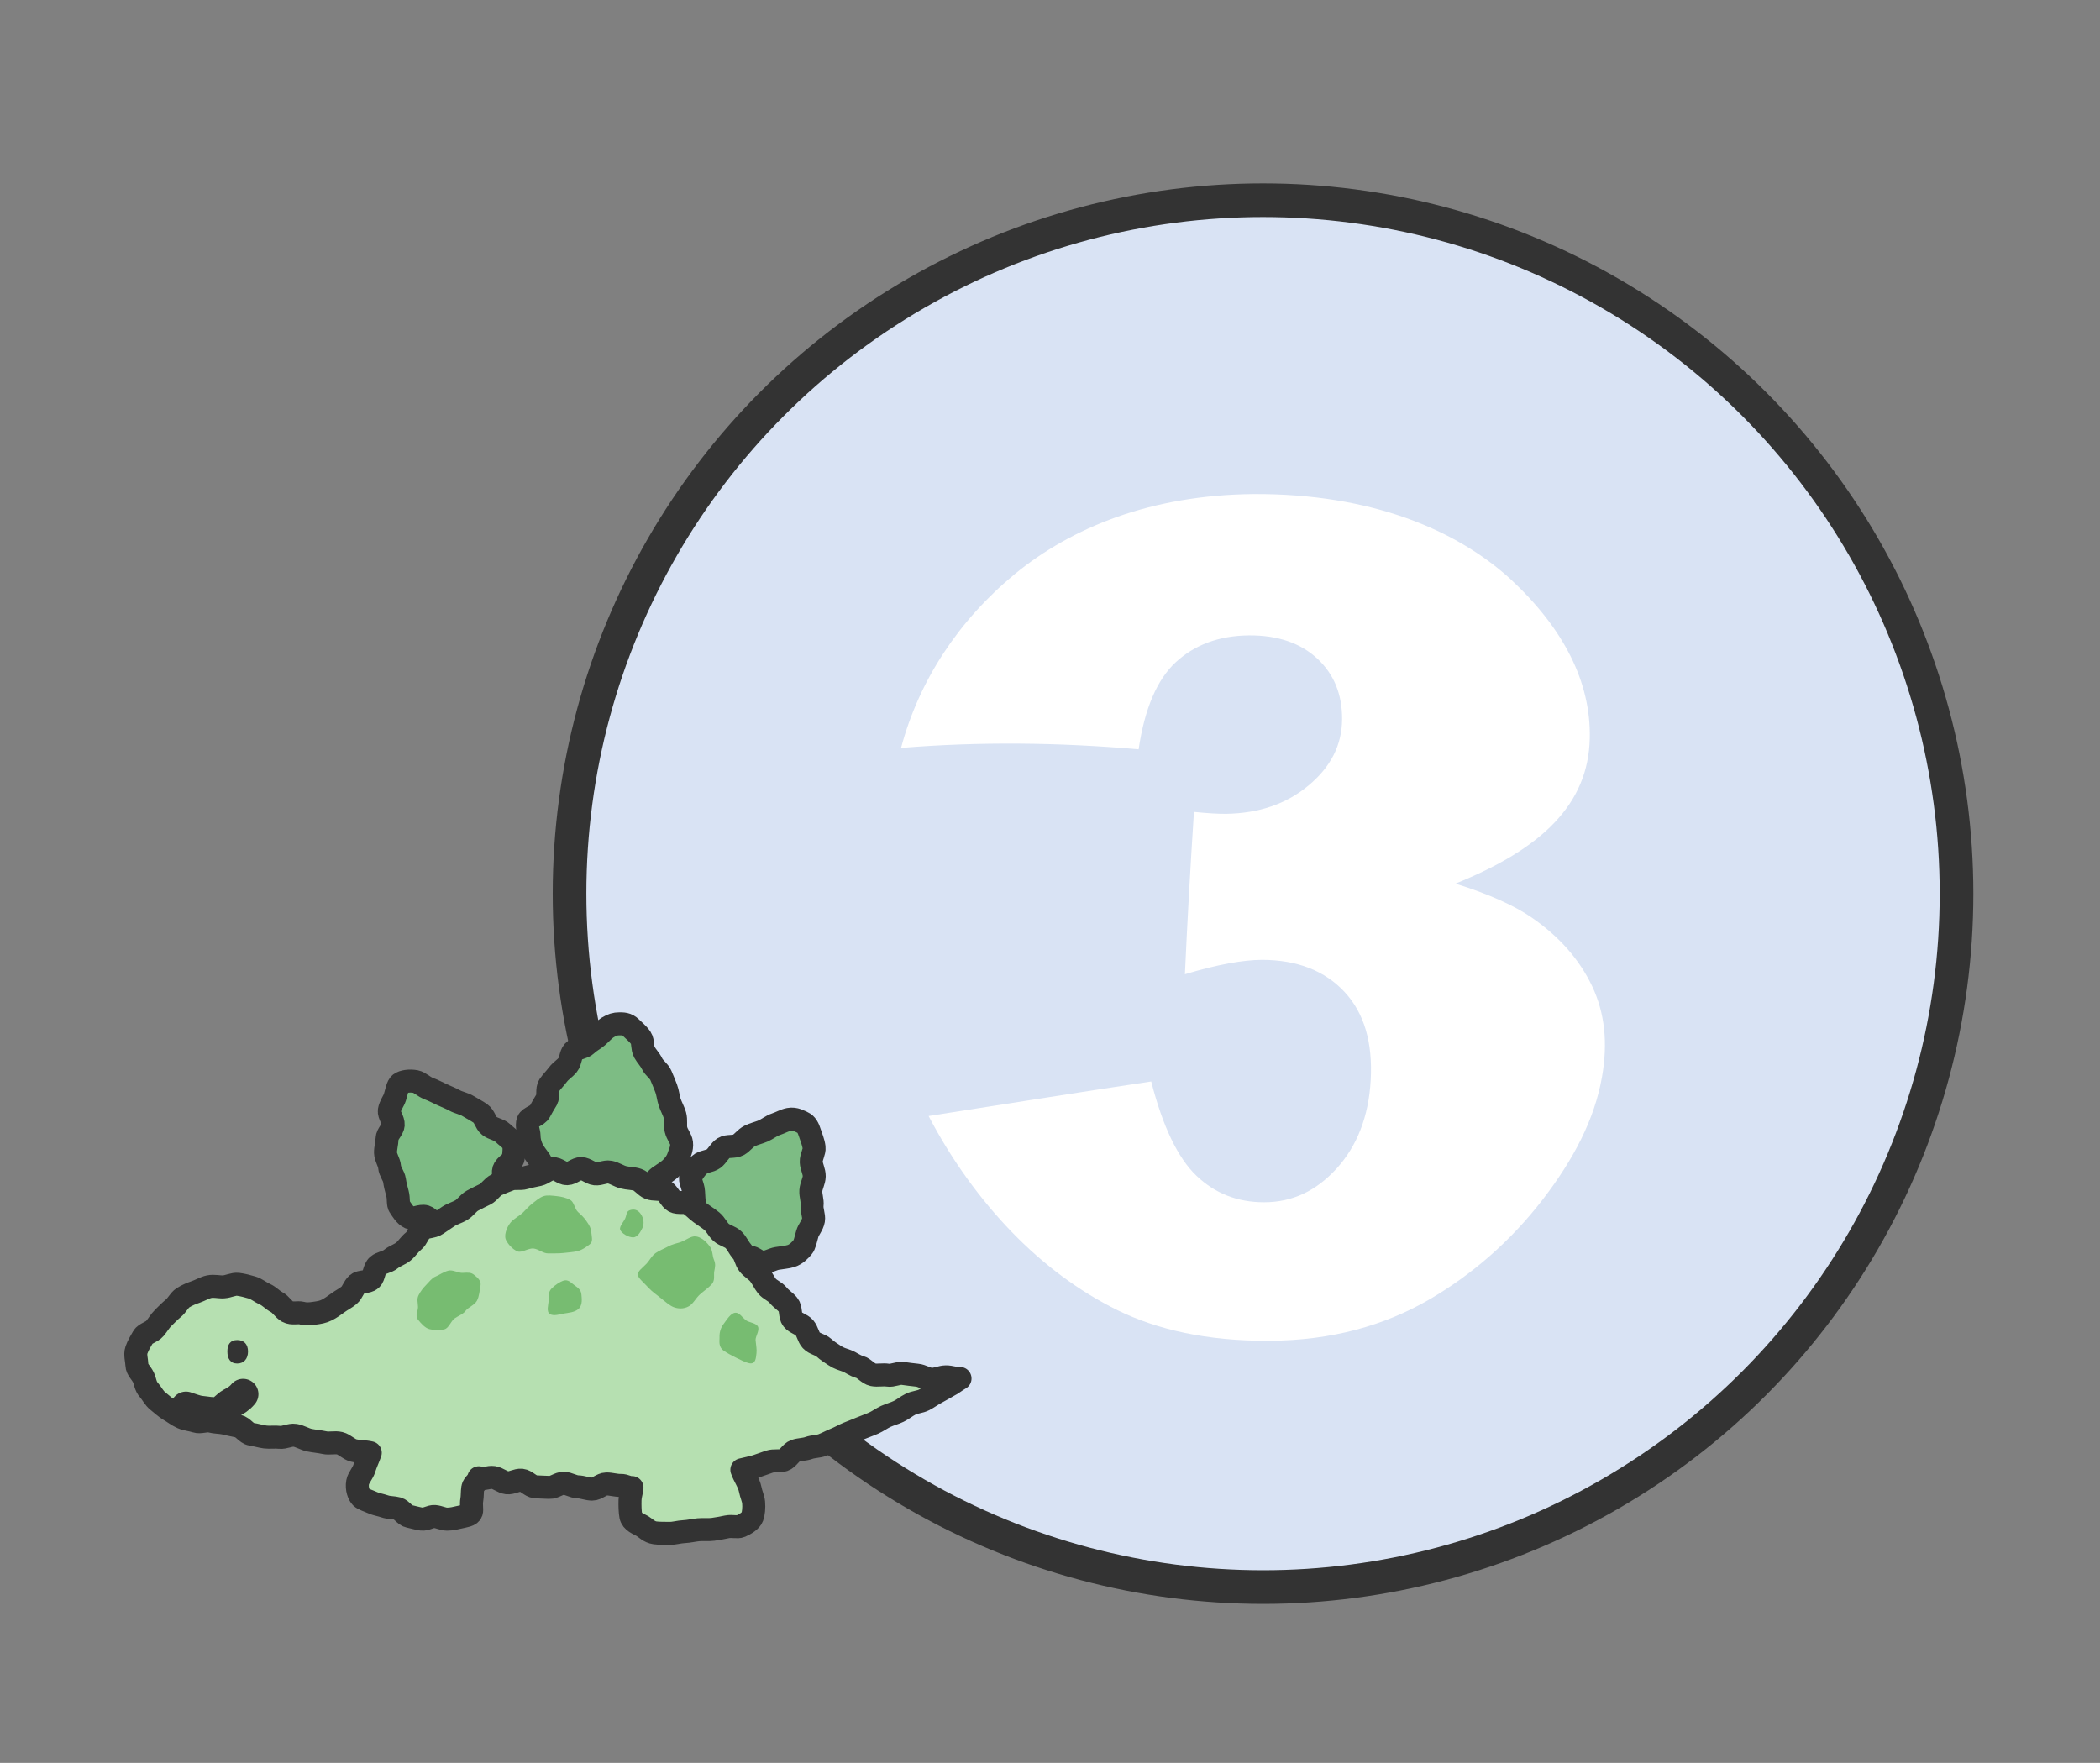 <?xml version="1.0" encoding="utf-8"?>
<!-- Generator: Adobe Illustrator 16.0.0, SVG Export Plug-In . SVG Version: 6.00 Build 0)  -->
<!DOCTYPE svg PUBLIC "-//W3C//DTD SVG 1.1//EN" "http://www.w3.org/Graphics/SVG/1.1/DTD/svg11.dtd">
<svg version="1.1" id="レイヤー_1" xmlns="http://www.w3.org/2000/svg" xmlns:xlink="http://www.w3.org/1999/xlink" x="0px"
	 y="0px" width="107.5px" height="90.25px" viewBox="0 0 107.5 90.25" enable-background="new 0 0 107.5 90.25"
	 xml:space="preserve">
<rect x="0" y="0" width="107.5" height="90.25" fill="#808080" stroke="none"/>
<circle fill="#D9E3F4" stroke="#333333" stroke-width="1.723" stroke-linecap="round" stroke-linejoin="round" stroke-miterlimit="10" cx="64.655" cy="45.75" r="35.5"/>
<g>
	<path fill="#FFFFFF" d="M58.287,38.362c-4.072-0.354-8.147-0.4-12.162-0.072c0.921-3.446,2.924-6.505,5.826-8.905
		c2.908-2.383,6.973-4.046,12.228-4.092c6.033-0.029,10.4,1.851,13.138,4.348c2.733,2.533,4.127,5.288,4.064,8.154
		c-0.036,1.691-0.649,3.101-1.803,4.316c-1.155,1.217-2.859,2.232-5.072,3.126c1.725,0.538,3.021,1.129,3.895,1.731
		c1.418,0.975,2.457,2.159,3.102,3.521c0.645,1.363,0.811,2.895,0.506,4.632c-0.381,2.183-1.454,4.237-3.057,6.316
		c-1.604,2.075-3.57,3.806-5.816,5.109c-2.256,1.3-4.93,2.083-8.193,2.096c-3.184,0.014-5.72-0.579-7.728-1.561
		c-2.001-0.985-3.812-2.349-5.417-4.004c-1.602-1.659-3.057-3.637-4.262-5.942c3.764-0.583,7.553-1.196,11.395-1.769
		c0.59,2.31,1.367,3.92,2.313,4.824c0.947,0.903,2.09,1.361,3.469,1.36c1.449-0.001,2.664-0.582,3.705-1.722
		c1.037-1.141,1.644-2.644,1.749-4.528c0.107-1.921-0.327-3.425-1.333-4.512c-1.003-1.085-2.428-1.649-4.232-1.649
		c-0.961,0.001-2.285,0.239-3.946,0.736c0.126-2.766,0.282-5.536,0.462-8.309c0.711,0.07,1.266,0.105,1.663,0.098
		c1.672-0.03,3.065-0.503,4.198-1.447c1.132-0.941,1.713-2.059,1.723-3.389c0.009-1.271-0.413-2.313-1.264-3.106
		c-0.851-0.793-2.023-1.207-3.514-1.193c-1.533,0.015-2.779,0.489-3.734,1.371C59.233,34.785,58.591,36.281,58.287,38.362z"/>
</g>
<g>
	<g>
		<g>
			<g>
				<path fill="#7DBC84" d="M29.875,62.527c-0.131-0.173-0.365-0.394-0.537-0.604c-0.148-0.182-0.261-0.412-0.425-0.612
					c-0.154-0.188-0.257-0.427-0.413-0.623c-0.157-0.197-0.441-0.3-0.587-0.497c-0.154-0.207-0.118-0.543-0.248-0.741
					c-0.148-0.226-0.317-0.415-0.415-0.617c-0.13-0.268-0.168-0.503-0.168-0.701c0-0.184-0.151-0.475-0.052-0.739
					c0.074-0.195,0.49-0.267,0.606-0.492c0.101-0.196,0.216-0.387,0.343-0.596c0.118-0.193,0.002-0.545,0.137-0.743
					c0.13-0.19,0.304-0.359,0.445-0.549c0.14-0.188,0.358-0.316,0.505-0.498c0.15-0.186,0.133-0.513,0.286-0.686
					c0.161-0.182,0.512-0.181,0.671-0.342c0.174-0.176,0.391-0.275,0.557-0.419c0.196-0.17,0.337-0.346,0.512-0.457
					c0.248-0.156,0.418-0.195,0.594-0.195c0.188,0,0.405-0.016,0.619,0.201c0.146,0.147,0.352,0.303,0.502,0.524
					c0.124,0.185,0.057,0.504,0.18,0.726c0.111,0.201,0.289,0.373,0.396,0.596c0.101,0.212,0.351,0.364,0.446,0.588
					c0.093,0.219,0.188,0.444,0.273,0.669c0.086,0.227,0.103,0.479,0.178,0.704c0.079,0.234,0.205,0.45,0.27,0.673
					c0.07,0.243,0.004,0.511,0.054,0.729c0.059,0.258,0.259,0.474,0.284,0.684c0.038,0.306-0.11,0.557-0.158,0.715
					c-0.055,0.184-0.182,0.387-0.399,0.596c-0.158,0.152-0.376,0.271-0.595,0.428c-0.187,0.135-0.312,0.394-0.529,0.529
					c-0.202,0.126-0.538,0.044-0.755,0.168c-0.212,0.12-0.276,0.519-0.494,0.635c-0.22,0.117-0.537,0.047-0.753,0.156
					c-0.227,0.115-0.486,0.147-0.698,0.251C30.27,62.104,30.076,62.429,29.875,62.527z"/>
				
					<path fill="none" stroke="#333333" stroke-width="1.178" stroke-linecap="round" stroke-linejoin="round" stroke-miterlimit="10" d="
					M29.875,62.527c-0.131-0.173-0.365-0.394-0.537-0.604c-0.148-0.182-0.261-0.412-0.425-0.612
					c-0.154-0.188-0.257-0.427-0.413-0.623c-0.157-0.197-0.441-0.3-0.587-0.497c-0.154-0.207-0.118-0.543-0.248-0.741
					c-0.148-0.226-0.317-0.415-0.415-0.617c-0.13-0.268-0.168-0.503-0.168-0.701c0-0.184-0.151-0.475-0.052-0.739
					c0.074-0.195,0.49-0.267,0.606-0.492c0.101-0.196,0.216-0.387,0.343-0.596c0.118-0.193,0.002-0.545,0.137-0.743
					c0.13-0.19,0.304-0.359,0.445-0.549c0.14-0.188,0.358-0.316,0.505-0.498c0.15-0.186,0.133-0.513,0.286-0.686
					c0.161-0.182,0.512-0.181,0.671-0.342c0.174-0.176,0.391-0.275,0.557-0.419c0.196-0.17,0.337-0.346,0.512-0.457
					c0.248-0.156,0.418-0.195,0.594-0.195c0.188,0,0.405-0.016,0.619,0.201c0.146,0.147,0.352,0.303,0.502,0.524
					c0.124,0.185,0.057,0.504,0.18,0.726c0.111,0.201,0.289,0.373,0.396,0.596c0.101,0.212,0.351,0.364,0.446,0.588
					c0.093,0.219,0.188,0.444,0.273,0.669c0.086,0.227,0.103,0.479,0.178,0.704c0.079,0.234,0.205,0.45,0.27,0.673
					c0.07,0.243,0.004,0.511,0.054,0.729c0.059,0.258,0.259,0.474,0.284,0.684c0.038,0.306-0.11,0.557-0.158,0.715
					c-0.055,0.184-0.182,0.387-0.399,0.596c-0.158,0.152-0.376,0.271-0.595,0.428c-0.187,0.135-0.312,0.394-0.529,0.529
					c-0.202,0.126-0.538,0.044-0.755,0.168c-0.212,0.12-0.276,0.519-0.494,0.635c-0.22,0.117-0.537,0.047-0.753,0.156
					c-0.227,0.115-0.486,0.147-0.698,0.251C30.27,62.104,30.076,62.429,29.875,62.527z"/>
			</g>
			<g>
				<path fill="#7DBC84" d="M24.519,63.13c-0.203-0.055-0.431-0.042-0.692-0.103c-0.223-0.051-0.471-0.066-0.715-0.123
					c-0.233-0.055-0.47-0.125-0.705-0.186c-0.241-0.063-0.406-0.363-0.627-0.434c-0.25-0.08-0.601,0.148-0.8,0.057
					c-0.267-0.123-0.401-0.402-0.516-0.551c-0.11-0.144-0.042-0.409-0.118-0.692c-0.056-0.207-0.116-0.421-0.153-0.679
					c-0.033-0.224-0.232-0.438-0.251-0.687c-0.018-0.232-0.201-0.47-0.207-0.712c-0.005-0.239,0.072-0.487,0.079-0.725
					c0.006-0.245,0.294-0.469,0.314-0.701c0.021-0.25-0.233-0.521-0.197-0.744c0.042-0.26,0.221-0.475,0.284-0.676
					c0.092-0.292,0.132-0.594,0.269-0.699c0.145-0.111,0.48-0.164,0.794-0.104c0.208,0.041,0.411,0.26,0.666,0.357
					c0.213,0.082,0.432,0.191,0.664,0.303c0.213,0.104,0.447,0.185,0.665,0.307c0.212,0.117,0.478,0.157,0.686,0.286
					c0.211,0.131,0.439,0.244,0.636,0.38c0.21,0.145,0.264,0.489,0.447,0.631c0.212,0.166,0.51,0.195,0.667,0.344
					c0.232,0.221,0.505,0.396,0.563,0.545c0.064,0.167,0.049,0.486-0.002,0.771c-0.036,0.205-0.405,0.354-0.483,0.596
					c-0.068,0.211,0.093,0.517,0.003,0.744c-0.084,0.214-0.227,0.413-0.323,0.631c-0.095,0.217-0.304,0.382-0.403,0.593
					c-0.103,0.22-0.073,0.497-0.172,0.698C24.778,62.786,24.613,62.939,24.519,63.13z"/>
				
					<path fill="none" stroke="#333333" stroke-width="1.178" stroke-linecap="round" stroke-linejoin="round" stroke-miterlimit="10" d="
					M24.519,63.13c-0.203-0.055-0.431-0.042-0.692-0.103c-0.223-0.051-0.471-0.066-0.715-0.123c-0.233-0.055-0.47-0.125-0.705-0.186
					c-0.241-0.063-0.406-0.363-0.627-0.434c-0.25-0.08-0.601,0.148-0.8,0.057c-0.267-0.123-0.401-0.402-0.516-0.551
					c-0.11-0.144-0.042-0.409-0.118-0.692c-0.056-0.207-0.116-0.421-0.153-0.679c-0.033-0.224-0.232-0.438-0.251-0.687
					c-0.018-0.232-0.201-0.47-0.207-0.712c-0.005-0.239,0.072-0.487,0.079-0.725c0.006-0.245,0.294-0.469,0.314-0.701
					c0.021-0.25-0.233-0.521-0.197-0.744c0.042-0.26,0.221-0.475,0.284-0.676c0.092-0.292,0.132-0.594,0.269-0.699
					c0.145-0.111,0.48-0.164,0.794-0.104c0.208,0.041,0.411,0.26,0.666,0.357c0.213,0.082,0.432,0.191,0.664,0.303
					c0.213,0.104,0.447,0.185,0.665,0.307c0.212,0.117,0.478,0.157,0.686,0.286c0.211,0.131,0.439,0.244,0.636,0.38
					c0.21,0.145,0.264,0.489,0.447,0.631c0.212,0.166,0.51,0.195,0.667,0.344c0.232,0.221,0.505,0.396,0.563,0.545
					c0.064,0.167,0.049,0.486-0.002,0.771c-0.036,0.205-0.405,0.354-0.483,0.596c-0.068,0.211,0.093,0.517,0.003,0.744
					c-0.084,0.214-0.227,0.413-0.323,0.631c-0.095,0.217-0.304,0.382-0.403,0.593c-0.103,0.22-0.073,0.497-0.172,0.698
					C24.778,62.786,24.613,62.939,24.519,63.13z"/>
			</g>
			<g>
				<path fill="#7DBC84" d="M36.094,64.76c-0.048-0.207,0.112-0.631,0.042-0.894c-0.06-0.224-0.226-0.437-0.291-0.682
					c-0.062-0.235-0.27-0.44-0.326-0.679c-0.059-0.246,0.093-0.533,0.051-0.766c-0.048-0.264-0.056-0.506-0.068-0.729
					c-0.016-0.296-0.216-0.6-0.138-0.771c0.075-0.168,0.246-0.428,0.463-0.631c0.158-0.148,0.496-0.137,0.708-0.294
					c0.185-0.136,0.297-0.407,0.511-0.542c0.2-0.127,0.537-0.037,0.751-0.156c0.211-0.119,0.361-0.351,0.577-0.458
					c0.222-0.11,0.466-0.162,0.683-0.255c0.233-0.1,0.43-0.268,0.646-0.34c0.253-0.087,0.482-0.219,0.691-0.258
					c0.306-0.057,0.543,0.096,0.703,0.168c0.169,0.076,0.276,0.248,0.371,0.558c0.063,0.205,0.171,0.435,0.205,0.709
					c0.028,0.229-0.154,0.487-0.145,0.747c0.01,0.24,0.157,0.481,0.153,0.734c-0.005,0.247-0.156,0.485-0.173,0.732
					c-0.017,0.252,0.092,0.507,0.063,0.748c-0.029,0.258,0.111,0.532,0.071,0.764c-0.047,0.269-0.256,0.483-0.314,0.694
					c-0.087,0.313-0.137,0.572-0.243,0.694c-0.12,0.137-0.31,0.357-0.59,0.448c-0.202,0.065-0.462,0.079-0.719,0.125
					c-0.221,0.039-0.451,0.182-0.697,0.209c-0.231,0.026-0.503-0.304-0.744-0.286c-0.239,0.018-0.461,0.31-0.696,0.32
					c-0.246,0.013-0.496-0.248-0.724-0.241C36.662,64.439,36.309,64.753,36.094,64.76z"/>
				
					<path fill="none" stroke="#333333" stroke-width="1.178" stroke-linecap="round" stroke-linejoin="round" stroke-miterlimit="10" d="
					M36.094,64.76c-0.048-0.207,0.112-0.631,0.042-0.894c-0.06-0.224-0.226-0.437-0.291-0.682c-0.062-0.235-0.27-0.44-0.326-0.679
					c-0.059-0.246,0.093-0.533,0.051-0.766c-0.048-0.264-0.056-0.506-0.068-0.729c-0.016-0.296-0.216-0.6-0.138-0.771
					c0.075-0.168,0.246-0.428,0.463-0.631c0.158-0.148,0.496-0.137,0.708-0.294c0.185-0.136,0.297-0.407,0.511-0.542
					c0.2-0.127,0.537-0.037,0.751-0.156c0.211-0.119,0.361-0.351,0.577-0.458c0.222-0.11,0.466-0.162,0.683-0.255
					c0.233-0.1,0.43-0.268,0.646-0.34c0.253-0.087,0.482-0.219,0.691-0.258c0.306-0.057,0.543,0.096,0.703,0.168
					c0.169,0.076,0.276,0.248,0.371,0.558c0.063,0.205,0.171,0.435,0.205,0.709c0.028,0.229-0.154,0.487-0.145,0.747
					c0.01,0.24,0.157,0.481,0.153,0.734c-0.005,0.247-0.156,0.485-0.173,0.732c-0.017,0.252,0.092,0.507,0.063,0.748
					c-0.029,0.258,0.111,0.532,0.071,0.764c-0.047,0.269-0.256,0.483-0.314,0.694c-0.087,0.313-0.137,0.572-0.243,0.694
					c-0.12,0.137-0.31,0.357-0.59,0.448c-0.202,0.065-0.462,0.079-0.719,0.125c-0.221,0.039-0.451,0.182-0.697,0.209
					c-0.231,0.026-0.503-0.304-0.744-0.286c-0.239,0.018-0.461,0.31-0.696,0.32c-0.246,0.013-0.496-0.248-0.724-0.241
					C36.662,64.439,36.309,64.753,36.094,64.76z"/>
			</g>
		</g>
		<g>
			<path fill="#B6E0B1" d="M49.144,70.571c-0.226,0.026-0.464-0.087-0.73-0.083c-0.235,0.003-0.483,0.135-0.74,0.123
				c-0.241-0.011-0.476-0.186-0.728-0.209c-0.245-0.022-0.486-0.059-0.732-0.091c-0.248-0.032-0.523,0.131-0.766,0.09
				c-0.251-0.042-0.523,0.028-0.761-0.021c-0.254-0.054-0.446-0.338-0.673-0.397c-0.262-0.068-0.458-0.242-0.667-0.316
				c-0.214-0.076-0.409-0.127-0.618-0.269c-0.186-0.125-0.376-0.239-0.563-0.411c-0.166-0.151-0.467-0.185-0.638-0.369
				c-0.153-0.166-0.187-0.455-0.347-0.646c-0.147-0.176-0.454-0.232-0.61-0.427c-0.144-0.18-0.068-0.545-0.221-0.739
				c-0.144-0.182-0.369-0.31-0.521-0.504c-0.144-0.183-0.418-0.271-0.571-0.463c-0.146-0.184-0.241-0.415-0.396-0.607
				c-0.147-0.183-0.378-0.304-0.535-0.494c-0.153-0.186-0.176-0.484-0.339-0.664c-0.162-0.178-0.26-0.426-0.432-0.598
				c-0.17-0.171-0.462-0.221-0.642-0.384c-0.179-0.162-0.283-0.416-0.47-0.569c-0.187-0.152-0.399-0.283-0.595-0.426
				c-0.195-0.143-0.365-0.333-0.568-0.465s-0.561-0.009-0.772-0.129c-0.21-0.119-0.309-0.445-0.527-0.553
				c-0.217-0.106-0.515-0.033-0.74-0.126c-0.223-0.093-0.384-0.35-0.615-0.428c-0.228-0.077-0.488-0.063-0.723-0.126
				c-0.233-0.061-0.449-0.218-0.688-0.264c-0.236-0.045-0.506,0.118-0.749,0.089c-0.239-0.028-0.463-0.257-0.708-0.269
				c-0.24-0.011-0.484,0.256-0.729,0.262c-0.243,0.005-0.51-0.291-0.755-0.26c-0.24,0.03-0.456,0.252-0.696,0.306
				c-0.236,0.052-0.477,0.095-0.713,0.166c-0.231,0.071-0.523-0.011-0.753,0.076c-0.227,0.086-0.464,0.179-0.688,0.278
				c-0.223,0.1-0.368,0.374-0.586,0.484c-0.218,0.109-0.44,0.212-0.654,0.33c-0.214,0.12-0.357,0.355-0.566,0.482
				c-0.21,0.127-0.458,0.188-0.661,0.321c-0.207,0.136-0.408,0.271-0.606,0.41c-0.204,0.142-0.533,0.105-0.727,0.248
				c-0.201,0.148-0.27,0.467-0.459,0.614c-0.199,0.153-0.33,0.381-0.515,0.53c-0.198,0.159-0.455,0.231-0.635,0.382
				c-0.197,0.165-0.504,0.182-0.678,0.332c-0.199,0.172-0.18,0.564-0.346,0.71c-0.182,0.16-0.545,0.093-0.708,0.236
				c-0.182,0.161-0.244,0.435-0.406,0.573c-0.188,0.159-0.4,0.257-0.569,0.383c-0.201,0.148-0.382,0.275-0.567,0.372
				c-0.218,0.112-0.426,0.139-0.64,0.169c-0.217,0.031-0.419,0.058-0.655-0.006c-0.196-0.053-0.501,0.051-0.725-0.074
				c-0.213-0.12-0.345-0.373-0.553-0.482c-0.216-0.113-0.387-0.314-0.604-0.408c-0.221-0.096-0.427-0.275-0.655-0.343
				c-0.228-0.066-0.486-0.138-0.727-0.167c-0.23-0.028-0.493,0.118-0.741,0.132c-0.227,0.013-0.491-0.063-0.738-0.009
				c-0.221,0.047-0.445,0.184-0.685,0.268c-0.179,0.063-0.429,0.154-0.658,0.303c-0.184,0.119-0.295,0.379-0.488,0.535
				c-0.18,0.146-0.341,0.318-0.511,0.482c-0.173,0.168-0.286,0.377-0.432,0.549c-0.165,0.195-0.499,0.253-0.603,0.434
				c-0.121,0.209-0.264,0.444-0.344,0.678c-0.079,0.229,0.017,0.515,0.025,0.765c0.008,0.228,0.216,0.384,0.333,0.626
				c0.095,0.196,0.097,0.448,0.285,0.652c0.149,0.162,0.256,0.412,0.474,0.578c0.189,0.145,0.372,0.329,0.584,0.449
				c0.206,0.117,0.411,0.282,0.636,0.38c0.216,0.094,0.48,0.113,0.712,0.191c0.224,0.075,0.518-0.068,0.754-0.006
				c0.229,0.061,0.471,0.05,0.71,0.101c0.232,0.05,0.46,0.112,0.701,0.154c0.233,0.041,0.422,0.376,0.663,0.412
				c0.237,0.034,0.474,0.111,0.716,0.143c0.238,0.03,0.489-0.013,0.732,0.017c0.26,0.03,0.544-0.144,0.796-0.103
				c0.255,0.041,0.49,0.2,0.743,0.25c0.251,0.051,0.51,0.068,0.764,0.125c0.246,0.056,0.53-0.031,0.783,0.031
				c0.246,0.059,0.452,0.305,0.709,0.369c0.245,0.061,0.592,0.053,0.851,0.117c-0.083,0.247-0.231,0.554-0.301,0.79
				c-0.08,0.27-0.306,0.492-0.345,0.714c-0.063,0.352,0.066,0.656,0.184,0.774c0.104,0.104,0.333,0.166,0.591,0.282
				c0.18,0.082,0.4,0.112,0.626,0.19c0.199,0.068,0.429,0.049,0.647,0.109c0.211,0.06,0.366,0.347,0.579,0.393
				c0.223,0.048,0.443,0.116,0.65,0.145c0.219,0.03,0.458-0.151,0.667-0.133c0.227,0.02,0.433,0.136,0.633,0.136
				c0.244-0.001,0.449-0.056,0.629-0.098c0.262-0.063,0.559-0.086,0.617-0.268c0.041-0.131-0.025-0.373,0.021-0.626
				c0.033-0.181,0.017-0.392,0.049-0.607c0.029-0.195,0.285-0.314,0.311-0.52c0.063,0.011-0.06,0.038,0.003,0.049
				c0.238,0.038,0.503-0.097,0.743-0.063c0.239,0.033,0.456,0.242,0.696,0.271c0.24,0.029,0.503-0.156,0.745-0.132
				c0.241,0.023,0.458,0.315,0.699,0.336c0.241,0.02,0.487,0.017,0.728,0.031c0.242,0.016,0.498-0.223,0.739-0.211
				c0.242,0.011,0.478,0.176,0.719,0.183c0.244,0.007,0.487,0.115,0.729,0.117c0.243,0.002,0.485-0.262,0.726-0.265
				c0.244-0.002,0.487,0.082,0.728,0.075c0.241-0.007,0.348,0.123,0.585,0.111c-0.026,0.256-0.094,0.396-0.101,0.646
				c-0.007,0.277-0.001,0.577,0.04,0.803c0.055,0.301,0.404,0.408,0.595,0.522c0.161,0.095,0.345,0.307,0.645,0.347
				c0.222,0.03,0.478,0.021,0.744,0.026c0.238,0.005,0.488-0.077,0.741-0.088c0.249-0.01,0.494-0.075,0.738-0.097
				c0.258-0.022,0.511,0.01,0.743-0.021c0.275-0.036,0.52-0.088,0.725-0.129c0.262-0.052,0.526,0.039,0.693-0.034
				c0.238-0.105,0.518-0.272,0.595-0.478c0.063-0.168,0.093-0.463,0.068-0.74c-0.017-0.188-0.124-0.412-0.174-0.665
				c-0.068-0.35-0.319-0.682-0.427-1.004c0.241-0.063,0.515-0.11,0.74-0.182c0.227-0.071,0.448-0.161,0.673-0.234
				c0.226-0.074,0.5-0.004,0.725-0.08s0.366-0.393,0.589-0.472c0.224-0.079,0.479-0.066,0.702-0.149
				c0.223-0.081,0.481-0.067,0.703-0.152c0.221-0.085,0.43-0.203,0.65-0.291c0.219-0.088,0.426-0.211,0.646-0.302
				c0.217-0.09,0.439-0.17,0.656-0.264c0.216-0.093,0.442-0.165,0.659-0.262c0.215-0.096,0.408-0.242,0.624-0.343
				c0.214-0.099,0.449-0.156,0.664-0.26c0.213-0.102,0.398-0.264,0.613-0.369c0.209-0.104,0.472-0.109,0.684-0.218
				c0.21-0.107,0.401-0.255,0.614-0.366c0.207-0.109,0.41-0.234,0.62-0.349C48.752,70.847,48.93,70.689,49.144,70.571z"/>
			
				<path fill="none" stroke="#333333" stroke-width="1.178" stroke-linecap="round" stroke-linejoin="round" stroke-miterlimit="10" d="
				M49.144,70.571c-0.226,0.026-0.464-0.087-0.73-0.083c-0.235,0.003-0.483,0.135-0.74,0.123c-0.241-0.011-0.476-0.186-0.728-0.209
				c-0.245-0.022-0.486-0.059-0.732-0.091c-0.248-0.032-0.523,0.131-0.766,0.09c-0.251-0.042-0.523,0.028-0.761-0.021
				c-0.254-0.054-0.446-0.338-0.673-0.397c-0.262-0.068-0.458-0.242-0.667-0.316c-0.214-0.076-0.409-0.127-0.618-0.269
				c-0.186-0.125-0.376-0.239-0.563-0.411c-0.166-0.151-0.467-0.185-0.638-0.369c-0.153-0.166-0.187-0.455-0.347-0.646
				c-0.147-0.176-0.454-0.232-0.61-0.427c-0.144-0.18-0.068-0.545-0.221-0.739c-0.144-0.182-0.369-0.31-0.521-0.504
				c-0.144-0.183-0.418-0.271-0.571-0.463c-0.146-0.184-0.241-0.415-0.396-0.607c-0.147-0.183-0.378-0.304-0.535-0.494
				c-0.153-0.186-0.176-0.484-0.339-0.664c-0.162-0.178-0.26-0.426-0.432-0.598c-0.17-0.171-0.462-0.221-0.642-0.384
				c-0.179-0.162-0.283-0.416-0.47-0.569c-0.187-0.152-0.399-0.283-0.595-0.426c-0.195-0.143-0.365-0.333-0.568-0.465
				s-0.561-0.009-0.772-0.129c-0.21-0.119-0.309-0.445-0.527-0.553c-0.217-0.106-0.515-0.033-0.74-0.126
				c-0.223-0.093-0.384-0.35-0.615-0.428c-0.228-0.077-0.488-0.063-0.723-0.126c-0.233-0.061-0.449-0.218-0.688-0.264
				c-0.236-0.045-0.506,0.118-0.749,0.089c-0.239-0.028-0.463-0.257-0.708-0.269c-0.24-0.011-0.484,0.256-0.729,0.262
				c-0.243,0.005-0.51-0.291-0.755-0.26c-0.24,0.03-0.456,0.252-0.696,0.306c-0.236,0.052-0.477,0.095-0.713,0.166
				c-0.231,0.071-0.523-0.011-0.753,0.076c-0.227,0.086-0.464,0.179-0.688,0.278c-0.223,0.1-0.368,0.374-0.586,0.484
				c-0.218,0.109-0.44,0.212-0.654,0.33c-0.214,0.12-0.357,0.355-0.566,0.482c-0.21,0.127-0.458,0.188-0.661,0.321
				c-0.207,0.136-0.408,0.271-0.606,0.41c-0.204,0.142-0.533,0.105-0.727,0.248c-0.201,0.148-0.27,0.467-0.459,0.614
				c-0.199,0.153-0.33,0.381-0.515,0.53c-0.198,0.159-0.455,0.231-0.635,0.382c-0.197,0.165-0.504,0.182-0.678,0.332
				c-0.199,0.172-0.18,0.564-0.346,0.71c-0.182,0.16-0.545,0.093-0.708,0.236c-0.182,0.161-0.244,0.435-0.406,0.573
				c-0.188,0.159-0.4,0.257-0.569,0.383c-0.201,0.148-0.382,0.275-0.567,0.372c-0.218,0.112-0.426,0.139-0.64,0.169
				c-0.217,0.031-0.419,0.058-0.655-0.006c-0.196-0.053-0.501,0.051-0.725-0.074c-0.213-0.12-0.345-0.373-0.553-0.482
				c-0.216-0.113-0.387-0.314-0.604-0.408c-0.221-0.096-0.427-0.275-0.655-0.343c-0.228-0.066-0.486-0.138-0.727-0.167
				c-0.23-0.028-0.493,0.118-0.741,0.132c-0.227,0.013-0.491-0.063-0.738-0.009c-0.221,0.047-0.445,0.184-0.685,0.268
				c-0.179,0.063-0.429,0.154-0.658,0.303c-0.184,0.119-0.295,0.379-0.488,0.535c-0.18,0.146-0.341,0.318-0.511,0.482
				c-0.173,0.168-0.286,0.377-0.432,0.549c-0.165,0.195-0.499,0.253-0.603,0.434c-0.121,0.209-0.264,0.444-0.344,0.678
				c-0.079,0.229,0.017,0.515,0.025,0.765c0.008,0.228,0.216,0.384,0.333,0.626c0.095,0.196,0.097,0.448,0.285,0.652
				c0.149,0.162,0.256,0.412,0.474,0.578c0.189,0.145,0.372,0.329,0.584,0.449c0.206,0.117,0.411,0.282,0.636,0.38
				c0.216,0.094,0.48,0.113,0.712,0.191c0.224,0.075,0.518-0.068,0.754-0.006c0.229,0.061,0.471,0.05,0.71,0.101
				c0.232,0.05,0.46,0.112,0.701,0.154c0.233,0.041,0.422,0.376,0.663,0.412c0.237,0.034,0.474,0.111,0.716,0.143
				c0.238,0.03,0.489-0.013,0.732,0.017c0.26,0.03,0.544-0.144,0.796-0.103c0.255,0.041,0.49,0.2,0.743,0.25
				c0.251,0.051,0.51,0.068,0.764,0.125c0.246,0.056,0.53-0.031,0.783,0.031c0.246,0.059,0.452,0.305,0.709,0.369
				c0.245,0.061,0.592,0.053,0.851,0.117c-0.083,0.247-0.231,0.554-0.301,0.79c-0.08,0.27-0.306,0.492-0.345,0.714
				c-0.063,0.352,0.066,0.656,0.184,0.774c0.104,0.104,0.333,0.166,0.591,0.282c0.18,0.082,0.4,0.112,0.626,0.19
				c0.199,0.068,0.429,0.049,0.647,0.109c0.211,0.06,0.366,0.347,0.579,0.393c0.223,0.048,0.443,0.116,0.65,0.145
				c0.219,0.03,0.458-0.151,0.667-0.133c0.227,0.02,0.433,0.136,0.633,0.136c0.244-0.001,0.449-0.056,0.629-0.098
				c0.262-0.063,0.559-0.086,0.617-0.268c0.041-0.131-0.025-0.373,0.021-0.626c0.033-0.181,0.017-0.392,0.049-0.607
				c0.029-0.195,0.285-0.314,0.311-0.52c0.063,0.011-0.06,0.038,0.003,0.049c0.238,0.038,0.503-0.097,0.743-0.063
				c0.239,0.033,0.456,0.242,0.696,0.271c0.24,0.029,0.503-0.156,0.745-0.132c0.241,0.023,0.458,0.315,0.699,0.336
				c0.241,0.02,0.487,0.017,0.728,0.031c0.242,0.016,0.498-0.223,0.739-0.211c0.242,0.011,0.478,0.176,0.719,0.183
				c0.244,0.007,0.487,0.115,0.729,0.117c0.243,0.002,0.485-0.262,0.726-0.265c0.244-0.002,0.487,0.082,0.728,0.075
				c0.241-0.007,0.348,0.123,0.585,0.111c-0.026,0.256-0.094,0.396-0.101,0.646c-0.007,0.277-0.001,0.577,0.04,0.803
				c0.055,0.301,0.404,0.408,0.595,0.522c0.161,0.095,0.345,0.307,0.645,0.347c0.222,0.03,0.478,0.021,0.744,0.026
				c0.238,0.005,0.488-0.077,0.741-0.088c0.249-0.01,0.494-0.075,0.738-0.097c0.258-0.022,0.511,0.01,0.743-0.021
				c0.275-0.036,0.52-0.088,0.725-0.129c0.262-0.052,0.526,0.039,0.693-0.034c0.238-0.105,0.518-0.272,0.595-0.478
				c0.063-0.168,0.093-0.463,0.068-0.74c-0.017-0.188-0.124-0.412-0.174-0.665c-0.068-0.35-0.319-0.682-0.427-1.004
				c0.241-0.063,0.515-0.11,0.74-0.182c0.227-0.071,0.448-0.161,0.673-0.234c0.226-0.074,0.5-0.004,0.725-0.08
				s0.366-0.393,0.589-0.472c0.224-0.079,0.479-0.066,0.702-0.149c0.223-0.081,0.481-0.067,0.703-0.152
				c0.221-0.085,0.43-0.203,0.65-0.291c0.219-0.088,0.426-0.211,0.646-0.302c0.217-0.09,0.439-0.17,0.656-0.264
				c0.216-0.093,0.442-0.165,0.659-0.262c0.215-0.096,0.408-0.242,0.624-0.343c0.214-0.099,0.449-0.156,0.664-0.26
				c0.213-0.102,0.398-0.264,0.613-0.369c0.209-0.104,0.472-0.109,0.684-0.218c0.21-0.107,0.401-0.255,0.614-0.366
				c0.207-0.109,0.41-0.234,0.62-0.349C48.752,70.847,48.93,70.689,49.144,70.571z"/>
		</g>
		<g>
			<path fill="#333333" d="M12.696,69.189c0,0.358-0.195,0.616-0.552,0.616c-0.358,0-0.504-0.258-0.504-0.616
				c0-0.357,0.146-0.586,0.504-0.586C12.501,68.604,12.696,68.832,12.696,69.189z"/>
		</g>
		<g>
			<path fill="none" stroke="#333333" stroke-width="1.571" stroke-linecap="round" stroke-linejoin="round" d="M9.521,72.027
				c0.251,0.077,0.51,0.193,0.783,0.219c0.269,0.024,0.565,0.096,0.83,0.053c0.268-0.042,0.457-0.337,0.695-0.465
				c0.23-0.123,0.436-0.242,0.615-0.461"/>
		</g>
		<g>
			<g>
				<path fill="#77BC71" d="M24.272,65.268c-0.155-0.129-0.305-0.122-0.587-0.104c-0.225,0.015-0.505-0.175-0.74-0.112
					c-0.252,0.067-0.472,0.231-0.661,0.306c-0.165,0.064-0.306,0.256-0.481,0.436c-0.149,0.151-0.276,0.316-0.376,0.515
					c-0.102,0.201-0.032,0.386-0.029,0.602c0.003,0.21-0.159,0.45-0.006,0.641c0.164,0.205,0.365,0.432,0.583,0.491
					c0.224,0.061,0.54,0.071,0.779,0.01c0.223-0.058,0.327-0.424,0.526-0.563c0.195-0.135,0.427-0.207,0.566-0.396
					c0.124-0.168,0.45-0.279,0.571-0.507c0.119-0.222,0.133-0.526,0.178-0.743C24.652,65.571,24.457,65.42,24.272,65.268z"/>
			</g>
			<g>
				<path fill="#77BC71" d="M25.897,63.471c-0.096-0.204,0.013-0.594,0.227-0.867c0.155-0.2,0.449-0.34,0.651-0.533
					c0.161-0.153,0.306-0.332,0.478-0.461c0.177-0.134,0.365-0.304,0.574-0.373c0.196-0.064,0.448-0.024,0.688,0.001
					c0.198,0.021,0.459,0.071,0.683,0.197c0.193,0.108,0.219,0.461,0.394,0.618c0.178,0.159,0.316,0.295,0.439,0.477
					c0.146,0.213,0.222,0.345,0.237,0.546c0.022,0.28,0.104,0.488-0.082,0.63c-0.164,0.125-0.383,0.29-0.643,0.35
					c-0.216,0.049-0.469,0.063-0.714,0.092c-0.217,0.025-0.491,0.016-0.769,0.02c-0.25,0.004-0.493-0.221-0.744-0.25
					c-0.268-0.031-0.606,0.234-0.824,0.147C26.233,63.958,25.999,63.688,25.897,63.471z"/>
			</g>
			<g>
				<path fill="#77BC71" d="M28.81,65.574c0.275-0.104,0.41,0.094,0.59,0.219c0.213,0.147,0.343,0.26,0.361,0.465
					c0.018,0.197,0.073,0.541-0.136,0.743c-0.193,0.187-0.542,0.206-0.751,0.244c-0.211,0.039-0.54,0.148-0.725,0.026
					c-0.198-0.13-0.071-0.473-0.065-0.686c0.006-0.199-0.03-0.434,0.149-0.617C28.425,65.771,28.668,65.627,28.81,65.574z"/>
			</g>
			<g>
				<path fill="#77BC71" d="M32.329,61.933c0.198-0.037,0.383,0.044,0.519,0.293c0.134,0.246,0.109,0.495,0.036,0.644
					c-0.074,0.148-0.224,0.467-0.465,0.477c-0.243,0.009-0.615-0.209-0.672-0.394c-0.057-0.184,0.221-0.427,0.284-0.646
					C32.093,62.09,32.088,61.979,32.329,61.933z"/>
			</g>
			<g>
				<path fill="#77BC71" d="M32.649,65.26c-0.014-0.186,0.262-0.366,0.454-0.572c0.144-0.155,0.255-0.391,0.453-0.533
					c0.191-0.138,0.427-0.22,0.619-0.327c0.243-0.136,0.488-0.178,0.643-0.23c0.312-0.106,0.548-0.333,0.804-0.3
					c0.212,0.027,0.457,0.175,0.707,0.503c0.162,0.212,0.133,0.489,0.214,0.681c0.102,0.239,0.063,0.379,0.021,0.601
					c-0.039,0.206,0.054,0.45-0.126,0.657c-0.159,0.183-0.397,0.34-0.607,0.527c-0.208,0.186-0.347,0.481-0.562,0.604
					c-0.285,0.164-0.59,0.126-0.795,0.044c-0.177-0.07-0.398-0.255-0.653-0.463c-0.209-0.171-0.448-0.331-0.624-0.525
					C32.962,65.666,32.663,65.433,32.649,65.26z"/>
			</g>
			<g>
				<path fill="#77BC71" d="M37.64,67.205c0.195-0.018,0.345,0.222,0.527,0.374c0.156,0.13,0.52,0.139,0.627,0.326
					c0.113,0.197-0.134,0.519-0.115,0.709c0.025,0.256,0.069,0.473,0.046,0.664c-0.03,0.247-0.037,0.581-0.379,0.511
					c-0.188-0.039-0.447-0.176-0.682-0.29c-0.214-0.104-0.452-0.235-0.632-0.362c-0.262-0.186-0.196-0.5-0.2-0.636
					c-0.006-0.173,0.004-0.445,0.204-0.712C37.219,67.543,37.404,67.228,37.64,67.205z"/>
			</g>
		</g>
	</g>
</g>
</svg>
